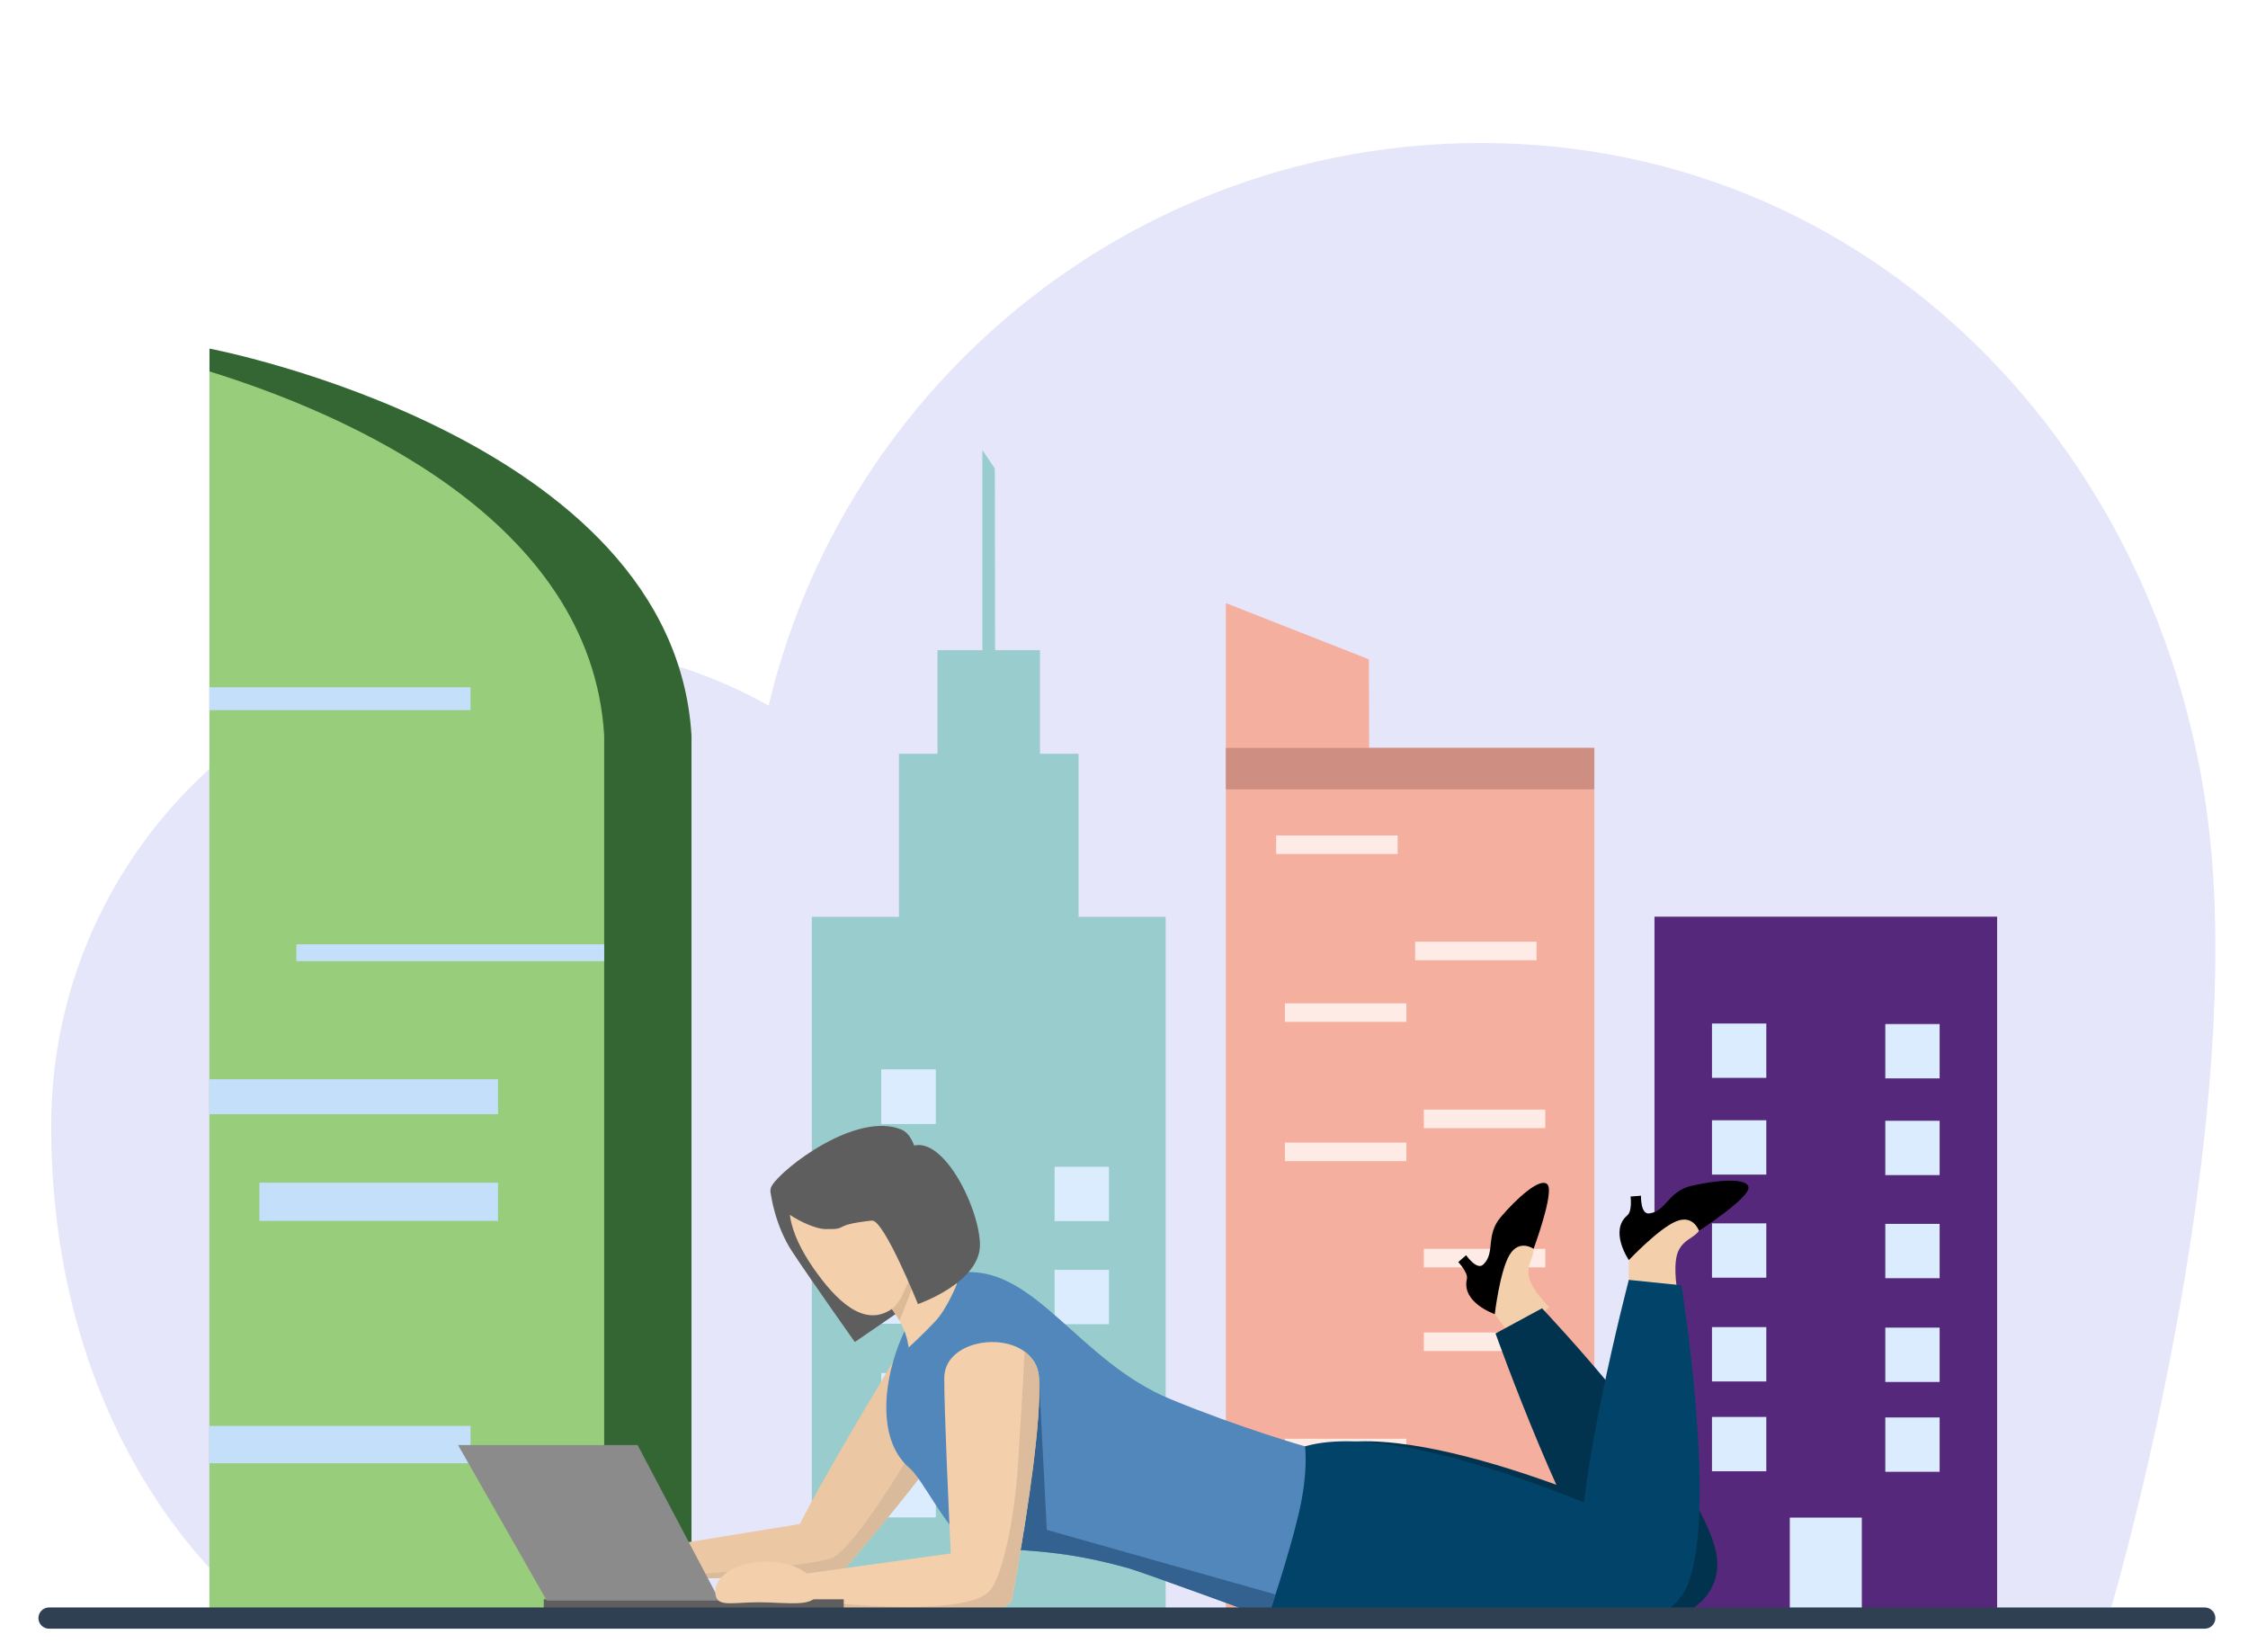 <?xml version="1.0" encoding="UTF-8"?>
<svg xmlns="http://www.w3.org/2000/svg" xmlns:xlink="http://www.w3.org/1999/xlink" version="1.1" id="Layer_1" x="0px" y="0px" viewBox="0 0 4381.06 3219.17" style="enable-background:new 0 0 4381.06 3219.17;" xml:space="preserve">
<style type="text/css">
	.st0{fill-rule:evenodd;clip-rule:evenodd;fill:#FFFFFF;}
	.st1{fill-rule:evenodd;clip-rule:evenodd;fill:#E6E6FA;}
	.st2{fill:#336633;}
	.st3{fill:#6295C7;}
	.st4{fill:#98CD7B;}
	.st5{fill:#C3DFFA;}
	.st6{fill:#F5AF9F;}
	.st7{fill:#CE8F82;}
	.st8{fill:#FFEBE6;}
	.st9{fill:#99CCCC;}
	.st10{fill:#DAECFE;}
	.st11{fill:#56287B;}
	.st12{fill:#F3CFAB;}
	.st13{fill:#02334E;}
	.st14{fill:#024469;}
	.st15{fill:#ECC7A3;}
	.st16{fill:#D9BA9A;}
	.st17{fill:#5187BA;}
	.st18{fill:#336290;}
	.st19{fill:#DCBC9C;}
	.st20{fill:#5E5E5E;}
	.st21{fill:#8B8B8B;}
	.st22{fill:#DCBA98;}
	.st23{fill-rule:evenodd;clip-rule:evenodd;fill:#2F4053;}
</style>
<g>
	<rect x="-828.58" y="-353.91" class="st0" width="6000" height="4000"></rect>
	<path class="st1" d="M1038.48,1254.98c518.09,0,938.72,420.62,938.72,938.72c0,186.59,0,938.72,0,938.72H489.76   c0,0-390-288.12-390-938.72C99.76,1675.6,520.39,1254.98,1038.48,1254.98L1038.48,1254.98z"></path>
	<path class="st1" d="M2886.26,278.64c787.52,0,1377.54,640.91,1426.89,1426.89c39.02,621.54-198.55,1426.89-198.55,1426.89   s-848.54,0-1228.33,0c-329.1,0-909.06,0-909.06,0s-517.83-968.47-517.83-1426.89C1459.37,918,2098.73,278.64,2886.26,278.64   L2886.26,278.64z"></path>
	<path class="st2" d="M408.23,679.3V3153.1h939.41V1433.34C1312.9,850.68,408.23,679.3,408.23,679.3L408.23,679.3z"></path>
	<polygon class="st3" points="408.23,1339.36 1087.1,1339.36 1087.1,1383.84 408.23,1383.84 408.23,1339.36  "></polygon>
	<polygon class="st3" points="571.12,1854.76 1171.1,1854.76 1171.1,1887.62 571.12,1887.62 571.12,1854.76  "></polygon>
	<polygon class="st3" points="408.23,2103.1 1140.72,2103.1 1140.72,2171.16 408.23,2171.16 408.23,2103.1  "></polygon>
	<polygon class="st3" points="675.7,2304.6 1140.72,2304.6 1140.72,2379.17 675.7,2379.17 675.7,2304.6  "></polygon>
	<polygon class="st3" points="408.23,2778.68 1087.1,2778.68 1087.1,2851.42 408.23,2851.42 408.23,2778.68  "></polygon>
	<path class="st4" d="M408.23,723.77c0,52.06,0,2429.32,0,2429.32h769.25V1433.34C1152.36,1011.8,672.03,805.61,408.23,723.77   L408.23,723.77z"></path>
	<polygon class="st5" points="408.23,1339.38 408.23,1383.85 916.96,1383.85 916.96,1339.38 408.23,1339.38  "></polygon>
	<polygon class="st5" points="577.53,1840.14 1177.49,1840.14 1177.49,1873.01 577.53,1873.01 577.53,1840.14  "></polygon>
	<polygon class="st5" points="408.23,2103.11 408.23,2171.17 970.59,2171.17 970.59,2103.11 408.23,2103.11  "></polygon>
	<polygon class="st5" points="505.57,2304.6 970.59,2304.6 970.59,2379.17 505.57,2379.17 505.57,2304.6  "></polygon>
	<polygon class="st5" points="408.23,2778.67 408.23,2851.43 916.96,2851.43 916.96,2778.67 408.23,2778.67  "></polygon>
	<polygon class="st6" points="2388.99,1175.23 2667.82,1284.78 2668.33,1457.36 3107.13,1457.36 3107.13,3153.1 2388.99,3153.1    2388.99,1175.23  "></polygon>
	<polygon class="st7" points="2388.99,1457.36 3107.13,1457.36 3107.13,1538.22 2388.99,1538.22 2388.99,1457.36  "></polygon>
	<polygon class="st8" points="2487.12,1628.04 2723.85,1628.04 2723.85,1664.15 2487.12,1664.15 2487.12,1628.04  "></polygon>
	<polygon class="st8" points="2504.12,1955.22 2740.85,1955.22 2740.85,1991.34 2504.12,1991.34 2504.12,1955.22  "></polygon>
	<polygon class="st8" points="2504.12,2226.54 2740.85,2226.54 2740.85,2262.65 2504.12,2262.65 2504.12,2226.54  "></polygon>
	<polygon class="st8" points="3011.58,2596.59 2774.86,2596.59 2774.86,2632.71 3011.58,2632.71 3011.58,2596.59  "></polygon>
	<polygon class="st8" points="2757.86,1835.07 2994.58,1835.07 2994.58,1871.19 2757.86,1871.19 2757.86,1835.07  "></polygon>
	<polygon class="st8" points="2774.86,2162.26 3011.58,2162.26 3011.58,2198.37 2774.86,2198.37 2774.86,2162.26  "></polygon>
	<polygon class="st8" points="2774.86,2433.58 3011.58,2433.58 3011.58,2469.69 2774.86,2469.69 2774.86,2433.58  "></polygon>
	<polygon class="st8" points="2740.85,2803.63 2504.12,2803.63 2504.12,2839.74 2740.85,2839.74 2740.85,2803.63  "></polygon>
	<polygon class="st9" points="1582.13,1786.63 2271.74,1786.63 2271.74,3153.1 1582.13,3153.1 1582.13,1786.63  "></polygon>
	<polygon class="st9" points="1751.93,1468.89 2101.95,1468.89 2101.95,1891.31 1751.93,1891.31 1751.93,1468.89  "></polygon>
	<polygon class="st9" points="1827.03,1266.89 2026.84,1266.89 2026.84,1508.04 1827.03,1508.04 1827.03,1266.89  "></polygon>
	<polygon class="st9" points="1914.53,877.05 1938.81,913.11 1939.34,1303.17 1914.53,1303.17 1914.53,877.05  "></polygon>
	<polygon class="st10" points="1717.5,2084.14 1823.39,2084.14 1823.39,2190.02 1717.5,2190.02 1717.5,2084.14  "></polygon>
	<polygon class="st10" points="1717.5,2272.63 1823.39,2272.63 1823.39,2378.5 1717.5,2378.5 1717.5,2272.63  "></polygon>
	<polygon class="st10" points="1717.5,2473.53 1823.39,2473.53 1823.39,2579.4 1717.5,2579.4 1717.5,2473.53  "></polygon>
	<polygon class="st10" points="1717.5,2675.73 1823.39,2675.73 1823.39,2781.6 1717.5,2781.6 1717.5,2675.73  "></polygon>
	<polygon class="st10" points="1717.5,2850.77 1823.39,2850.77 1823.39,2956.64 1717.5,2956.64 1717.5,2850.77  "></polygon>
	<polygon class="st10" points="1717.5,2084.14 1823.39,2084.14 1823.39,2190.02 1717.5,2190.02 1717.5,2084.14  "></polygon>
	<polygon class="st10" points="1717.5,2272.63 1823.39,2272.63 1823.39,2378.5 1717.5,2378.5 1717.5,2272.63  "></polygon>
	<polygon class="st10" points="1717.5,2473.53 1823.39,2473.53 1823.39,2579.4 1717.5,2579.4 1717.5,2473.53  "></polygon>
	<polygon class="st10" points="1717.5,2675.73 1823.39,2675.73 1823.39,2781.6 1717.5,2781.6 1717.5,2675.73  "></polygon>
	<polygon class="st10" points="1717.5,2850.77 1823.39,2850.77 1823.39,2956.64 1717.5,2956.64 1717.5,2850.77  "></polygon>
	<polygon class="st10" points="2055.29,2273.64 2161.18,2273.64 2161.18,2379.51 2055.29,2379.51 2055.29,2273.64  "></polygon>
	<polygon class="st10" points="2055.29,2474.54 2161.18,2474.54 2161.18,2580.41 2055.29,2580.41 2055.29,2474.54  "></polygon>
	<polygon class="st10" points="2055.29,2676.74 2161.18,2676.74 2161.18,2782.61 2055.29,2782.61 2055.29,2676.74  "></polygon>
	<polygon class="st10" points="2055.29,2851.78 2161.18,2851.78 2161.18,2957.65 2055.29,2957.65 2055.29,2851.78  "></polygon>
	<polygon class="st11" points="3224.38,1786.28 3892.14,1786.28 3892.14,3153.1 3224.38,3153.1 3224.38,1786.28  "></polygon>
	<polygon class="st10" points="3336.43,1994.52 3442.31,1994.52 3442.31,2100.4 3336.43,2100.4 3336.43,1994.52  "></polygon>
	<polygon class="st10" points="3336.43,2183.01 3442.31,2183.01 3442.31,2288.89 3336.43,2288.89 3336.43,2183.01  "></polygon>
	<polygon class="st10" points="3336.43,2383.92 3442.31,2383.92 3442.31,2489.79 3336.43,2489.79 3336.43,2383.92  "></polygon>
	<polygon class="st10" points="3336.43,2586.11 3442.31,2586.11 3442.31,2691.99 3336.43,2691.99 3336.43,2586.11  "></polygon>
	<polygon class="st10" points="3336.43,2761.15 3442.31,2761.15 3442.31,2867.02 3336.43,2867.02 3336.43,2761.15  "></polygon>
	<polygon class="st10" points="3674.22,1995.53 3780.09,1995.53 3780.09,2101.41 3674.22,2101.41 3674.22,1995.53  "></polygon>
	<polygon class="st10" points="3674.22,2184.02 3780.09,2184.02 3780.09,2289.89 3674.22,2289.89 3674.22,2184.02  "></polygon>
	<polygon class="st10" points="3674.22,2384.93 3780.09,2384.93 3780.09,2490.8 3674.22,2490.8 3674.22,2384.93  "></polygon>
	<polygon class="st10" points="3674.22,2587.12 3780.09,2587.12 3780.09,2693 3674.22,2693 3674.22,2587.12  "></polygon>
	<polygon class="st10" points="3674.22,2762.16 3780.09,2762.16 3780.09,2868.03 3674.22,2868.03 3674.22,2762.16  "></polygon>
	<polygon class="st10" points="3488.08,2957.31 3628.44,2957.31 3628.44,3153.1 3488.08,3153.1 3488.08,2957.31  "></polygon>
	<path class="st12" d="M3267.81,2508.51c0,0-7.84-48.4,3.32-71.27c11.16-22.87,29-23.76,39.93-38.72   c12.2-16.71-10.84-36.01-45.01-21.77c-34.16,14.27-91.65,78.76-91.65,78.76l-0.49,47.56L3267.81,2508.51L3267.81,2508.51z"></path>
	<path d="M3174.41,2455.51c0,0-38.98-56.73-2.9-87.26c9.96-8.43,6.26-36.63,6.26-36.63l20.32-1.57c0,0-1.31,37.83,16.75,34.39   c32.15-4.25,36.25-43.09,81.71-53.73c45.46-10.64,109.53-17.07,111.09,3.44c1.56,20.51-96.58,84.36-96.58,84.36   s-10.7-32.62-44.86-18.38C3232.03,2394.39,3174.41,2455.51,3174.41,2455.51L3174.41,2455.51z"></path>
	<path class="st12" d="M3019.7,2547.59c0,0-35.16-34.15-39.86-59.16c-4.69-25.01,9.09-36.39,8.94-54.91   c-0.17-20.69-30.18-22.43-49.09,9.41c-18.91,31.81-26.56,117.87-26.56,117.87l27.99,38.45L3019.7,2547.59L3019.7,2547.59z"></path>
	<path d="M2913.13,2560.81c0,0-65.13-22.26-54.4-68.3c2.96-12.73-16.83-33.14-16.83-33.14l15.37-13.39c0,0,21.52,31.15,33.96,17.61   c23.27-22.6,3.38-56.21,33.52-91.86c30.14-35.67,77.7-79.08,91.2-63.53c13.49,15.53-27.17,125.32-27.17,125.32   s-28.05-19.8-46.96,12.01C2922.9,2477.38,2913.13,2560.81,2913.13,2560.81L2913.13,2560.81z"></path>
	<path class="st13" d="M3005.21,2549.41l-90.62,49.08c0,0,144.96,406.25,244.28,521.07c64.13,74.15,206.89,17.32,185.93-92.45   C3316.01,2876.38,3005.21,2549.41,3005.21,2549.41L3005.21,2549.41z"></path>
	<path class="st13" d="M3232.47,2975.09c0,0-477.58-225.97-668.53-151.43c-190.96,74.54-95.27,329.42-95.27,329.42h763.79V2975.09   L3232.47,2975.09z"></path>
	<path class="st14" d="M3276.89,2504.63l-102.51-10.59c0,0-109.5,417.2-92.27,568.05c11.12,97.39,161.04,131.02,205.66,28.57   C3349.05,2949.93,3276.89,2504.63,3276.89,2504.63L3276.89,2504.63z"></path>
	<path class="st14" d="M3196.36,2975.09c0,0-477.58-225.97-668.53-151.43c-190.96,74.54-57.21,329.42-57.21,329.42h725.74V2975.09   L3196.36,2975.09z"></path>
	<path class="st15" d="M1814.1,2601.67c18.38,0.12,35.28,11.79,52.75,21.37c39.87,21.91,55.13,55.94,32.55,100.16   c-37.47,73.31-144.26,205.16-216.56,291.05c-0.98,1.15-2.21,2.68-3.19,3.83c-18.75,22.23-28.3,33.26-38.42,44.96   c-11.94,4.54-26.26,7.93-43.16,9.92c0,0-0.02,0-0.05,0c-21.35-2.7-46.95-11.47-77.58-30.02c0-0.05,21.27-40.66,38.25-73.11   c4.69-9.02,6.56-12.55,10.61-20.29c52.33-100.19,155.36-268.86,188.19-325.12C1770,2602.94,1790.47,2601.49,1814.1,2601.67   L1814.1,2601.67z"></path>
	<path class="st15" d="M1559.83,2969.76l129.91,0.71c-3.24,21.55-4.89,31.25-6.9,43.78c-0.98,1.15-2.21,2.68-3.19,3.83   c-18.75,22.23-28.3,33.26-38.42,44.96c-11.94,4.54-26.26,7.93-43.16,9.92c-9.56,1.13-19.68,1.92-31.03,1.99   c-4,0.03-8.01,0.05-12.23-0.07c-150.43-4.3-371.41,8.62-371.41,8.62l0.57-52.72l374.73-60.95L1559.83,2969.76L1559.83,2969.76z"></path>
	<path class="st16" d="M1887.24,2637.24c23.95,21.37,30.34,50.36,12.16,85.96c-37.47,73.33-144.23,205.19-216.56,291.05   c-0.98,1.18-2.21,2.7-3.17,3.83c-18.77,22.26-28.33,33.29-38.45,44.98c-11.94,4.52-26.26,7.94-43.14,9.9   c-0.02,0.02-0.05,0-0.07,0.02c-9.53,1.11-19.65,1.92-30.98,1.99c-3.98,0.02-8.01,0.02-12.23-0.1   c-150.43-4.27-371.43,8.62-371.43,8.62l0.07-5.06c0,0,370.84-18.79,436.46-41.96C1682.84,3014.25,1887.24,2637.24,1887.24,2637.24   L1887.24,2637.24z"></path>
	<path class="st17" d="M2543.19,2818.47c0,0-124.75-35.4-262.23-92.05c-176.49-72.72-260.88-254.91-400.3-247.39   c-105.79,5.72-218.6,288.64-107.78,382c26.61,22.43,76.13,128.78,114.68,143.55c66.36,25.4,139.54,2.87,311.47,51.3   c28.42,8.01,271.59,97.21,271.59,97.21s39.48-115.47,59.86-201.13C2550.86,2866.26,2543.19,2818.47,2543.19,2818.47   L2543.19,2818.47z"></path>
	<path class="st18" d="M2024.94,2685.88l15.11,295.3l445.7,125.93c-1.4,3.64-15.13,45.96-15.13,45.96s-243.17-89.23-271.59-97.24   c-171.92-48.4-245.11-25.87-311.47-51.27c-9.65-3.71-19.97-13.17-30.46-25.57l139.25,3.98L2024.94,2685.88L2024.94,2685.88z"></path>
	<path class="st12" d="M1930.5,2615.23c45.47-1.15,91.66,21.08,94.44,70.66c4.64,83.31-21.94,254.91-41.2,365.44   c-5.95,34.05-9.16,51.42-12.53,69.18c-19.63,18.65-53.73,33.48-112.49,32.55c0-0.07-3-65.2-4.86-105.34   c-5.28-112.89-13.64-297.39-13.64-362.54C1840.22,2641,1885.01,2616.41,1930.5,2615.23L1930.5,2615.23z"></path>
	<path class="st12" d="M1493.08,3077.29l359.84-50.17l130.82,24.2c-5.95,34.05-9.16,51.42-12.53,69.18   c-19.63,18.65-53.73,33.48-112.49,32.55c-3.98-0.07-8.01-0.15-12.21-0.37c-150.3-7.62-351.19-28.45-351.19-28.45L1493.08,3077.29   L1493.08,3077.29z"></path>
	<path class="st19" d="M1996.79,2633.65c14.08,13.51,26.48,22.16,28.16,52.23c4.64,83.31-21.94,254.91-41.2,365.42   c-5.95,34.07-9.14,51.44-12.5,69.21c-19.65,18.65-53.73,33.48-112.52,32.55c-3.98-0.07-8.01-0.15-12.21-0.37   c-59.58-3.02-125.02-8.11-184.82-13.17l-104.12-23.04c0,0,326.65,43.73,373.57-19.06c23.24-31.13,45.55-135.83,52.35-237.25   C1991.53,2740.79,1996.79,2633.65,1996.79,2633.65L1996.79,2633.65z"></path>
	<path class="st20" d="M1059.71,3116.52h584.63v18.28c0,10.1-13.46,18.28-30.07,18.28h-516.9c-16.61,0-37.66-10.42-37.66-20.51   V3116.52L1059.71,3116.52z"></path>
	<polygon class="st21" points="892.71,2815.94 1242.62,2815.94 1402.4,3118.96 1065.59,3118.96 892.71,2815.94  "></polygon>
	<path class="st12" d="M1592.06,3101.44c0-32.43-44.32-58.72-98.98-58.72c-54.69,0-99.01,26.29-99.01,58.72s30.05,20.86,84.73,20.86   C1533.5,3122.3,1592.06,3133.87,1592.06,3101.44L1592.06,3101.44z"></path>
	<path class="st20" d="M1502.44,2327.67c0,0,7.64,59.97,41.42,111.29c33.78,51.32,122.05,176.25,122.05,176.25l96.5-66.26   c0,0-186.76-95.4-196.56-114.24c-20.17-38.79-8.94-56.97-8.94-56.97L1502.44,2327.67L1502.44,2327.67z"></path>
	<path class="st12" d="M1784.28,2422.32l80.61,79.6c0,0-18.23,47.22-42.38,73.06c-24.15,25.84-51.69,50.81-51.69,50.81   s-2.04-18.2-10.2-36.97c-8.18-18.77-22.45-38.13-22.45-38.13L1784.28,2422.32L1784.28,2422.32z"></path>
	<path class="st22" d="M1787.32,2426.67c0,0,8.92,14.52-0.29,51.47c-9.21,36.97-34.15,95.47-34.15,95.47s-2.41-4.79-8.13-13.32   c-5.72-8.52-14.74-20.83-14.74-20.83L1787.32,2426.67L1787.32,2426.67z"></path>
	<path class="st12" d="M1748.21,2344.74c-45.08-65.03-125.15-87.58-178.82-50.36c-53.71,37.22-29.73,110.97,15.35,176.03   c45.08,65.03,99.72,117.51,153.42,80.29c18.79-13.05,35.25-56.95,44.17-94.02c3.29-13.66,1.43-30.46,4.5-44.44   c7.07-32.33,46.31-48.28,10.12-91.12C1786.47,2308.73,1758.21,2359.14,1748.21,2344.74L1748.21,2344.74z"></path>
	<path class="st20" d="M1786.12,2253.2c-1.77-20.71-12.33-45.06-29.36-52.06c-87.88-36.09-231.74,74.98-252.36,109.13   c-20.61,34.12,71.02,84.12,103.31,84.78c50.41,1.06,9.02-7.54,91.49-16.56c23.19-2.53,89.77,162.71,89.77,162.71   s124.66-42.7,120.82-119.2c-3.83-76.5-76.41-215.82-136.15-186.81"></path>
	<path class="st23" d="M4317.47,3153.1c0-11.42-9.26-20.69-20.68-20.69c-305.45,0-3895.78,0-4201.24,0   c-11.42,0-20.69,9.26-20.69,20.69v0c0,11.42,9.26,20.69,20.69,20.69c305.45,0,3895.78,0,4201.24,0   C4308.21,3173.78,4317.47,3164.52,4317.47,3153.1L4317.47,3153.1L4317.47,3153.1z"></path>
</g>
</svg>
